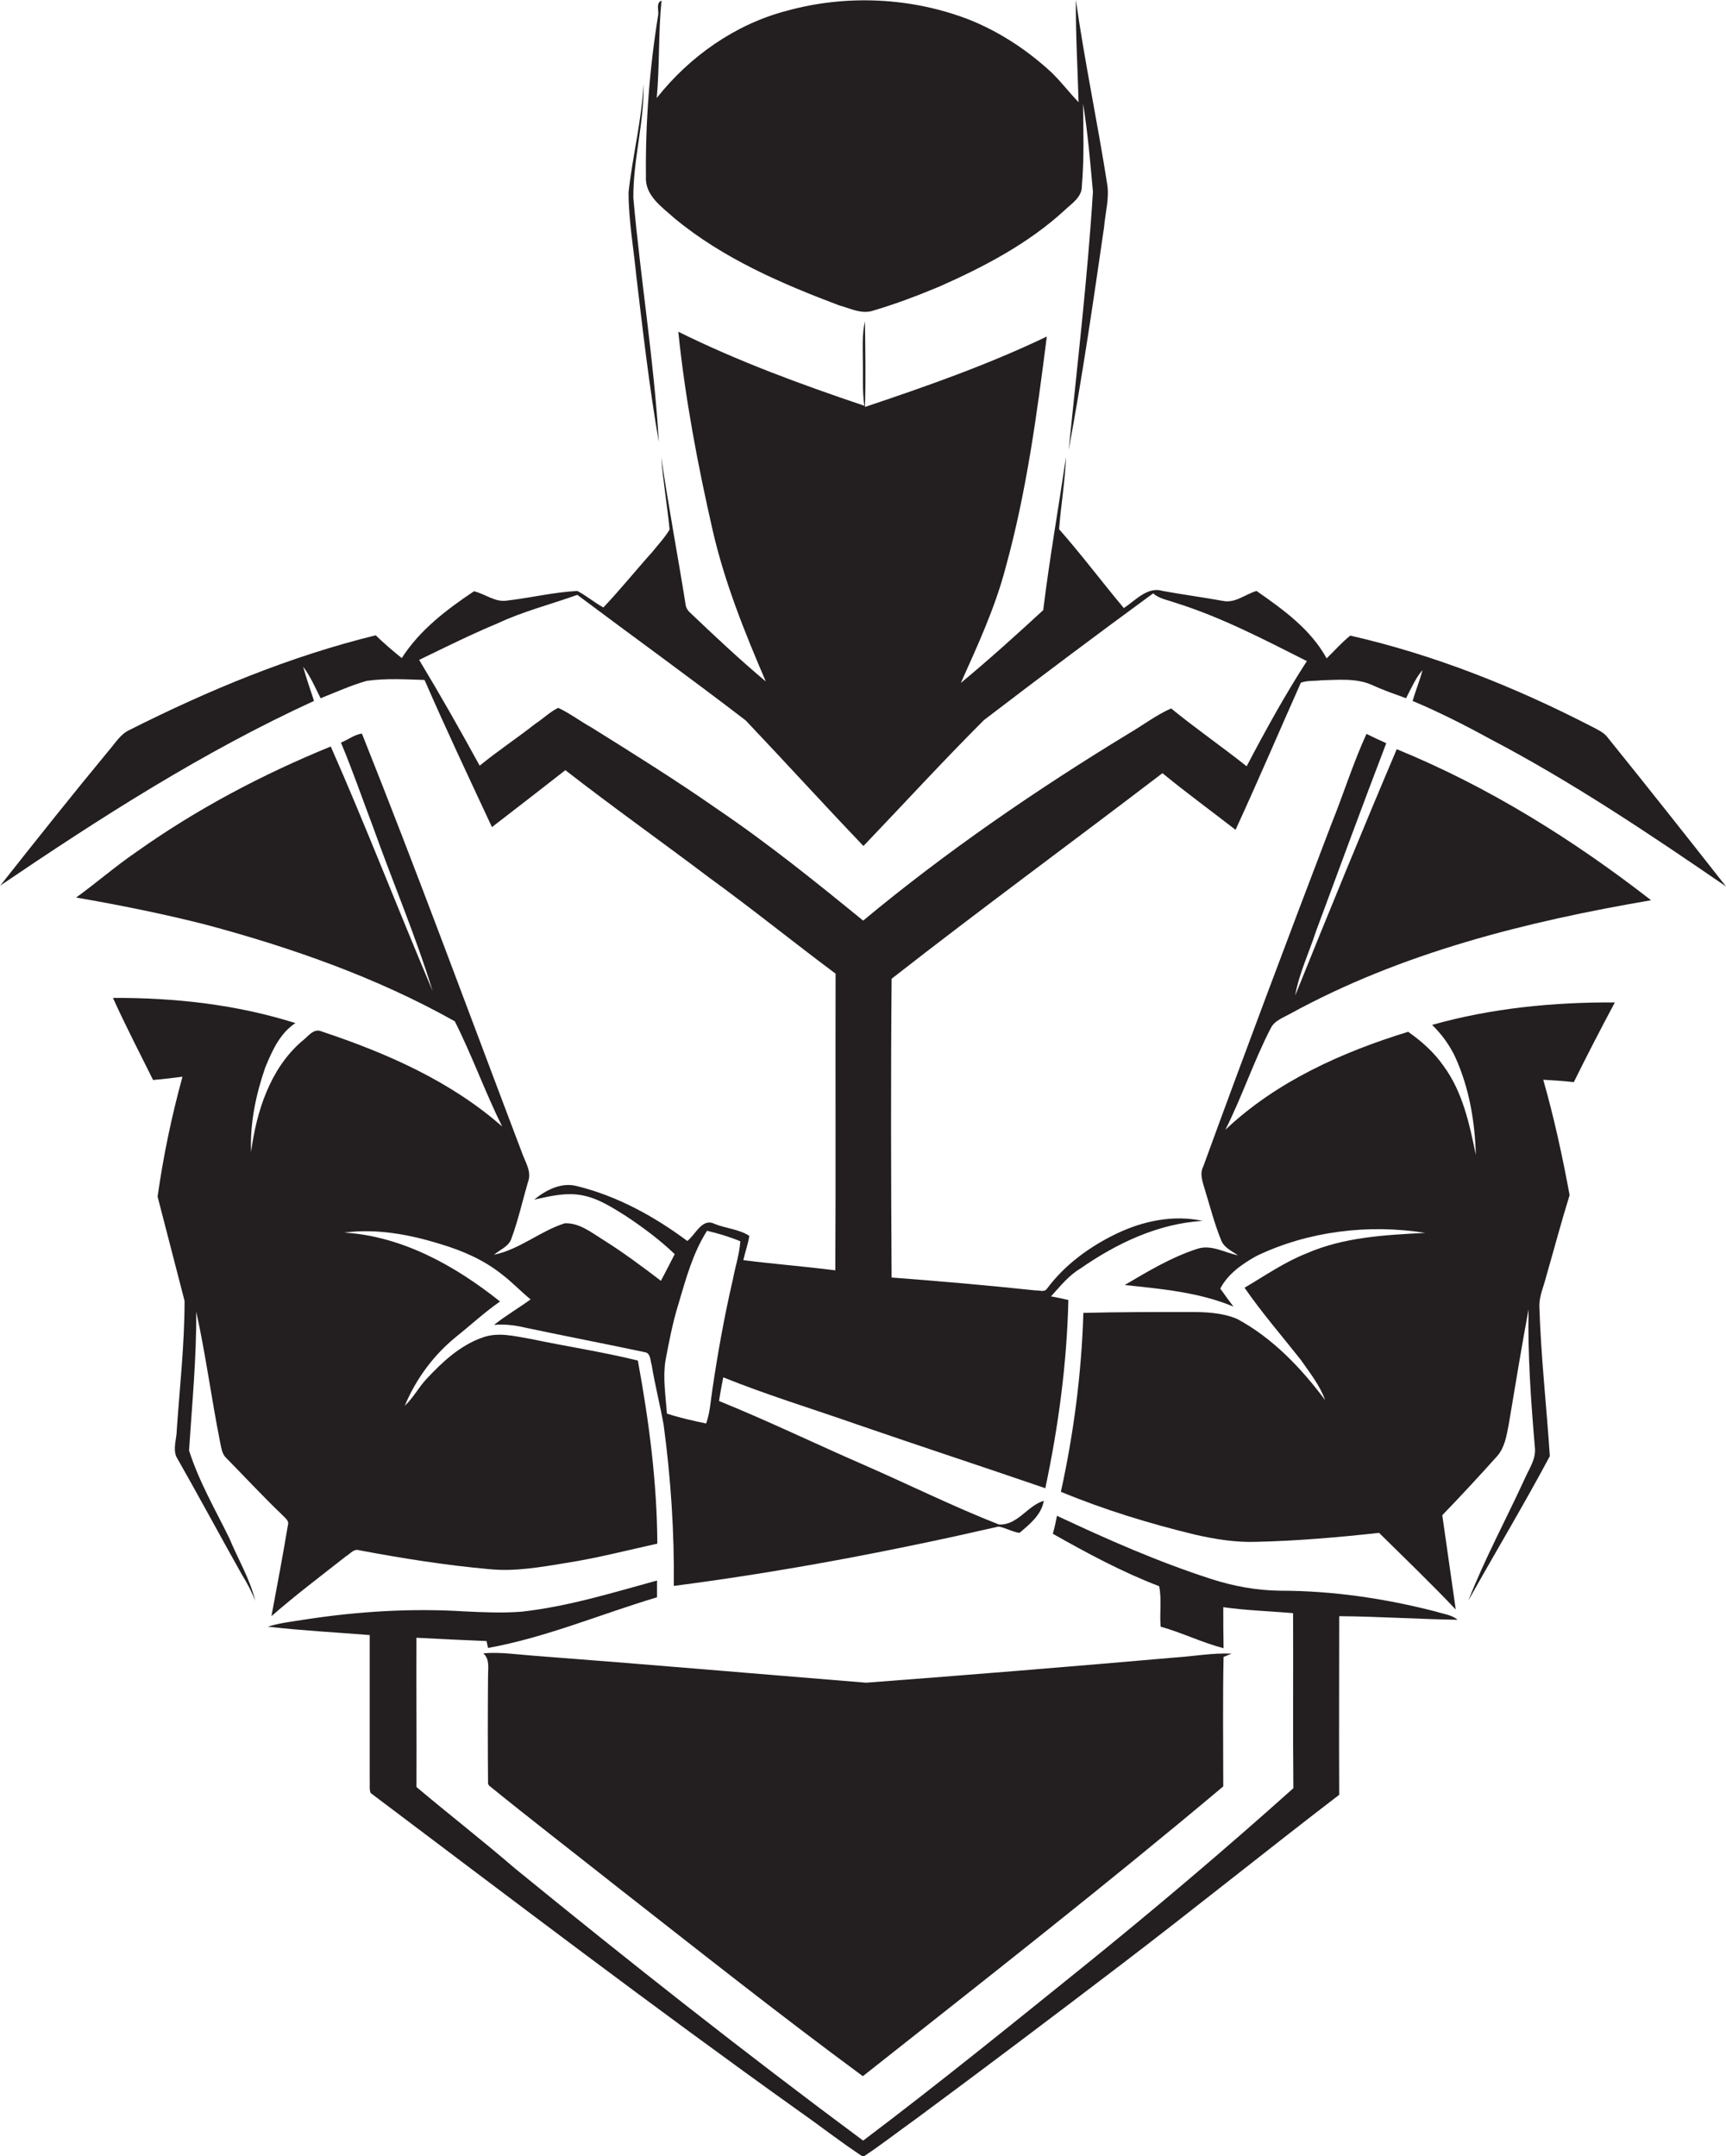 <?xml version="1.0" encoding="utf-8"?>
<!-- Generator: Adobe Illustrator 19.2.0, SVG Export Plug-In . SVG Version: 6.00 Build 0)  -->
<svg version="1.1" id="Layer_1" xmlns="http://www.w3.org/2000/svg" xmlns:xlink="http://www.w3.org/1999/xlink" x="0px" y="0px"
	 viewBox="0 0 576.1 719.5" enable-background="new 0 0 576.1 719.5" xml:space="preserve">
<g>
	<path fill="#231F20" d="M215.6,58.9c-0.4,6.4,5.4,10.2,9.6,14c16.1,13.3,35.5,21.7,54.9,29c3.7,1,7.6,3.1,11.5,1.7
		c7.5-2.2,14.8-5,22-8c14.9-6.6,29.6-14.3,41.7-25.4c2.4-2.3,5.9-4.4,5.8-8.2c0.8-9.1,0.5-18.3,0.4-27.4c1.6,9.7,2.4,19.6,3.3,29.4
		c-1.8,28.8-5.2,57.4-8.1,86.1c4.6-24.6,8.2-49.4,11.8-74.2c0.4-4.9,1.9-9.9,1-14.8C366.3,40.7,362,20.4,359.1,0
		c-0.1,11.4,0.6,22.8,0.9,34.1c-3.1-3.2-5.8-6.8-9-9.9c-8-7.4-17.2-13.5-27.4-17.6c-19.3-7.5-41.1-8.5-61-3
		c-17.2,4.5-32.4,15.2-43.4,29.1c1-10.8,0.5-21.7,1.6-32.5c-1.9,0.8-0.9,3.1-1.1,4.7C216.8,22.8,215.4,40.9,215.6,58.9z"/>
	<path fill="#231F20" d="M219.9,147.5c-1.6-27.3-6.1-54.3-8.5-81.5c-0.1-12.8,3.7-25.3,3.4-38c-0.6,12.2-3.7,24.1-5,36.2
		c0,9.4,1.7,18.7,2.6,28C214.6,110.6,216.7,129.1,219.9,147.5z"/>
	<path fill="#231F20" d="M63.1,484c1-15.4,2.5-30.8,2.4-46.3c3.2,14.5,5.1,29.2,8,43.7c0.4,1.8,0.6,3.8,2,5.1
		c6.3,6.4,12.4,13,18.9,19.2c0.8,0.9,2.2,1.8,1.7,3.2c-1.7,10.2-3.6,20.3-5.5,30.4c8-7,16.5-13.4,24.9-20c1.4-0.8,2.6-2.6,4.4-2
		c14.3,2.7,28.8,5,43.3,6.3c8.7,0.9,17.4-0.7,26-2.1c10.2-1.6,20.2-4.2,30.2-6.4c-0.1-20.5-2.8-41-6.5-61.1
		c-11.8-2.9-23.8-4.7-35.7-7.2c-5.3-0.9-10.9-2.4-16.1-0.5c-7.5,2.6-13.5,8.2-18.8,13.9c-2.6,2.8-4.4,6.3-7.2,8.9
		c3.7-8.9,9.6-16.9,17.1-23c4.9-3.9,9.5-8.2,14.7-11.8c-14.9-11.9-32.6-21.8-52-23c10.8-1.4,21.7,0.6,32,3.8
		c7.4,2.2,14.6,5.3,20.7,10.2c3.3,2.5,6.2,5.6,9.5,8.3c-4,2.9-8.3,5.4-12.2,8.5c3.5-0.3,7,0.1,10.3,0.9c13.3,2.8,26.7,5.4,40,8.2
		c2,0.3,1.8,2.7,2.3,4.2c1.1,6.7,2.8,13.3,4,20c2.4,17.8,3.6,35.8,3.4,53.8c36.4-4.7,72.6-11.6,108.4-19.8c2.4,0.4,4.6,1.8,7,2.1
		c3.4-2.9,7.3-6,8.1-10.7c-5.5,1.6-8.8,8.3-15,7.9c-15.3-6-30-13.3-45.1-19.9c-16.1-7-32-14.7-48.3-21.3c0.4-2.7,0.9-5.3,1.4-7.9
		c14.6,5.9,29.8,10.5,44.6,15.7c20.9,7.2,41.9,14.1,62.9,21.3c4.4-20.7,7.2-41.7,7.7-62.8c-1.9-0.4-3.8-0.9-5.8-1.2
		c3-3.3,5.8-6.9,9.8-9.3c12.1-8.4,25.9-15,40.8-15.9c-9.7-2.1-19.8,0-28.6,4.2c-9,4.3-17.4,10.4-23.4,18.5c-0.9,1.2-2.6,0.4-3.8,0.5
		c-16-1.7-32-3.1-48-4.3c-0.2-33.2-0.3-66.4,0-99.7c29.8-23.3,60.3-45.6,90.4-68.6c7.9,6.5,16.3,12.6,24.4,18.9
		c7.5-16.3,14.5-32.7,21.8-49.1c2.2-0.8,4.6-0.5,6.9-0.8c5.6-0.1,11.6-0.8,16.9,1.6c3.7,1.7,7.5,3,11.3,4.4c1.7-3.2,3.1-6.6,5.5-9.4
		c-0.9,3.5-2.3,6.8-3.3,10.3c8.8,3.7,17.3,8,25.7,12.6c27.5,14.4,53.4,31.8,78.9,49.3c-13.2-16.8-26.5-33.6-39.9-50.2
		c-1.3-1.4-3.1-2.2-4.8-3.1c-25.6-13.2-52.6-24-80.7-30.4c-2.9,2.3-5.3,5.1-7.9,7.6c-5.3-9.7-14.5-16.3-23.4-22.5
		c-3.8,1.1-7.1,4.2-11.3,3.3c-6.7-1.2-13.4-2.1-20-3.3c-5.1-1.6-9.1,3.2-13,5.7c-7.3-8.7-14.1-17.8-21.6-26.3c0.6-8,2-16,2.3-24.1
		c-2.5,17-5.5,34-7.6,51.1c-9,8.3-18.1,16.5-27.5,24.3c5.6-12.5,11.4-25,14.9-38.3c7-25.3,10.5-51.3,13.8-77.3
		c-19.6,9.4-40.1,16.6-60.7,23.5c0.3-9.5,0.1-19.1,0-28.6c-1,4.4-0.7,8.9-0.7,13.4c0.1,5-0.2,9.9,0.5,14.8
		c-21.1-7.1-42.1-14.8-62.1-24.7c2.3,22.4,6.5,44.5,11.5,66.4c4,17.4,10.7,34,17.7,50.3c-8.7-7.3-17-15.1-25.2-22.9
		c-0.9-0.8-1.5-1.8-1.6-3c-2.6-16.3-5.7-32.6-8.1-49c0.6,8.1,2,16.1,2.8,24.2c-1.6,2.7-3.8,5-5.7,7.4c-5.5,6.1-10.7,12.6-16.4,18.6
		c-3-1.6-5.6-3.9-8.7-5.5c-7.9,0.4-15.5,2.3-23.4,3.2c-4,0.7-7.3-2.2-11.1-3.1c-9.1,6.1-18.1,12.9-24.1,22.3c-3-2.4-5.9-4.9-8.7-7.6
		c-28.6,7-56,18.4-82.2,31.6c-2.9,1.3-4.6,4.2-6.6,6.5c-12.4,15-24.5,30.2-36.5,45.4c33.5-22.7,67.8-44.7,104.7-61.6
		c-1.2-3.8-2.6-7.6-3.6-11.4c2.4,3.2,4,6.9,5.8,10.5c5.1-2,10.1-4.3,15.4-5.8c6.4-0.9,12.9-0.5,19.3-0.3
		c7.2,16.5,14.9,32.8,22.5,49.1c8.2-6.3,16.3-12.6,24.5-19c15.8,12.3,32.2,23.9,48.2,36c14.2,10.3,27.9,21.4,42,31.9
		c-0.1,33,0.1,66-0.1,99c-10.2-1.3-20.5-2.1-30.7-3.4c0.6-2.7,1.6-5.4,2-8.1c-3.3-2.2-7.9-2.5-11.6-4c-4.2-2.1-6.3,3.6-9.1,5.7
		c-11-8.2-23.4-15-36.8-18.3c-5.2-1.4-10.4,1.3-14.3,4.5c4.7-1,9.4-2.2,14.2-1.7c6.2,0.6,11.5,4.1,16.6,7.3
		c5.7,3.8,11.2,7.9,16.1,12.6c-1.5,3-3.1,6-4.6,8.9c-6.3-4.8-12.6-9.5-19.3-13.7c-3.9-2.4-7.9-5.7-12.8-5.5
		c-8.2,2.6-15,8.7-23.6,10.5c2.1-1.8,5.1-2.8,5.9-5.7c2.2-6,3.6-12.3,5.4-18.5c1.4-3.5-0.9-6.7-2-9.9
		c-17.7-46.6-34.9-93.5-53.4-139.8c-2.5,0.3-4.7,2.1-7,3c3.9,9.3,7.2,18.9,10.8,28.4c6.5,18.2,14.1,36,19.8,54.5
		c-11.5-27.1-22.1-54.6-34-81.6c-22.8,9.3-44.8,20.9-64.9,35.2c-6.9,4.7-13.3,10.3-20.1,15.2c14.5,2.5,28.9,5.4,43.1,9
		c28.8,7.7,57.3,17.7,83.3,32.3c5.8,11.5,10.1,23.6,15.8,35.1c-17.3-15.2-38.6-24.5-60.2-31.7c-2.8-1.3-4.7,1.9-6.7,3.3
		c-10.6,9.2-15.1,23.4-16.9,36.9c-0.4-9.6,1.6-19.1,4.7-28.1c2.3-5.6,4.9-11.5,10.1-14.9c-19.6-6.2-40.3-8.5-60.9-8.4
		c4.2,9.3,8.9,18.3,13.4,27.4c3.3-0.3,6.6-0.7,9.8-1.1c-3.6,13.1-6.4,26.5-8.3,40c3,11.6,6,23.2,9,34.8c0,14.4-1.6,28.7-2.6,43
		c0,2.9-1.3,6-0.2,8.9c7.4,13,14.5,26.2,21.8,39.2c1.8,2.9,3.4,5.9,4.6,9c-1.8-7.4-5.8-14-8.7-21C72,504,66.4,494.4,63.1,484z
		 M239.3,269.9c-13.6-9.5-27.7-18.3-41.8-27.1c-3.8-2.1-7.3-4.8-11.2-6.6c-2.8,1.4-5,3.6-7.6,5.3c-6.1,4.8-12.6,9.1-18.6,14
		c-6.5-11.9-13.2-23.7-20.2-35.3c8.7-4.2,17.3-8.5,26.2-12.2c8.5-4,17.7-6.3,26.6-9.5c18.7,14,37.7,27.7,56.2,41.9
		c13.2,13.9,26.1,28.1,39.3,41.9c13.4-14,26.5-28.3,40.2-42c18.7-14.3,37.5-28.4,56.5-42.3c2,1.8,4.8,2.2,7.3,3.1
		c15.4,4.8,29.7,12.3,44,19.5c-7.3,11.3-13.8,23.1-20.1,35.1c-8.3-6.6-17-12.6-25.2-19.3c-5,2.2-9.4,5.6-14.2,8.4
		c-30.9,18.8-60.8,39.3-88.6,62.4C272.3,294.3,256.3,281.4,239.3,269.9z M222.1,454.1c1.2-6.3,2.4-12.7,4.3-18.8
		c2.5-8.4,4.8-17.1,9.6-24.6c3.8,0.9,7.5,2,11.1,3.5c-0.3,4.4-1.7,8.5-2.5,12.8c-2.8,12.1-5,24.3-6.8,36.5
		c-0.6,3.9-0.8,7.8-2.1,11.5c-4.4-0.9-8.8-1.9-13.1-3.3C222.2,465.9,221.2,459.9,222.1,454.1z"/>
	<path fill="#231F20" d="M430.6,338.3c37.2-20.4,78.9-30.8,120.5-37.9c-26-20.2-54.3-37.9-84.9-50.4c-11.6,27.3-22.8,54.7-33.9,82.2
		c1.3-7.4,4.6-14.2,6.9-21.3c7.8-21,15.5-42,23.5-62.9c-2.2-1-4.4-2-6.6-3.1c-4.5,9.8-7.7,20.2-11.8,30.3
		c-14.5,38-28.8,76-42.7,114.1c-1.3,2.5-0.1,5.3,0.6,7.8c1.7,5.5,3.1,11.1,5.3,16.5c0.9,2.7,3.6,3.8,5.7,5.3
		c-4.4-0.9-8.9-3.7-13.5-2.2c-8.7,2.8-16.5,7.5-24.3,12.1c12.3,1.3,24.8,2.4,36.3,7.2c-1.5-2-3-4-4.4-6c2.5-4.9,7.4-8.3,12.1-10.9
		c17.3-8.3,37.4-10.7,56.3-7.7c-13.4,0.7-27.1,1.4-39.5,6.8c-7.4,2.9-14,7.5-20.8,11.5c5.8,8.4,12.5,16.1,18.8,24.1
		c3,4.3,6.3,8.4,8.1,13.4c-8-10.7-17.5-20.7-29.4-27.1c-5-2.1-10.5-2.3-15.8-2.3c-11.8,0-23.7,0-35.5,0.3
		c-0.6,20.1-3.2,40.1-7.5,59.7c14.5,6,29.5,10.6,44.8,14.3c6.6,1.5,13.4,2.6,20.1,2.4c13.8-0.3,27.6-1.5,41.3-3
		c8.6,8.5,17.3,16.8,25.6,25.6c-1.5-10.5-3-21-4.5-31.5c6.3-6.5,12.4-13.1,18.4-19.8c2.4-2.8,3-6.5,3.7-10c2.2-13,4.3-26,6.7-38.9
		c-0.3,15.4,0.8,30.7,2.1,46c0.5,4-2,7.3-3.5,10.8c-6.2,13.5-13.3,26.6-18.7,40.4c9-16.1,18.5-31.9,27.2-48.2
		c-1.1-16.7-3-33.4-3.5-50.2c0-3.4,1.5-6.5,2.3-9.8c2.6-9,5-18.1,7.8-27.1c-2.4-13-5.2-25.9-8.8-38.5c3.4,0.2,6.8,0.4,10.2,0.8
		c4.4-8.9,9-17.8,13.7-26.6c-20.5-0.1-41.2,1.9-61,7.5c3.2,3.1,5.9,6.8,7.8,10.9c4.6,10.2,6.5,21.4,6.8,32.5
		c-2.1-10.3-4.4-21-10.7-29.6c-3.2-4.6-7.3-8.3-11.9-11.5c-22.1,6.8-44,16.6-61,32.7c5.6-11.1,9.5-23,15.2-34
		C425.5,340.5,428.3,339.6,430.6,338.3z"/>
	<path fill="#231F20" d="M486.5,540.5c-2-1.7-4.7-1.9-7.1-2.7c-17-4.4-34.6-7-52.2-7c-7.8-0.1-15.5-1.5-22.9-3.9
		c-17.7-5.7-34.7-13.2-51.5-21.1c-0.4,2-0.8,4-1.4,6c11.5,6.5,23.2,12.8,35.5,17.5c0.9,4.4,0.1,9,0.5,13.5c7.1,2,13.8,5.3,21,7.2
		c-0.1-4.6-0.1-9.2-0.1-13.7c7.7,1.1,15.5,1.3,23.3,2c0.1,19.5-0.1,38.9,0.1,58.4c-22.9,20.5-46.4,40.4-70.3,59.7
		c-24.2,19.5-48.5,39.2-73.3,57.9c-39.5-29.3-78.2-59.8-116.3-90.9c-10.8-9.3-22-18-32.8-27.1c0.1-16.6-0.1-33.2,0-49.8
		c7.8,0.4,15.6,0.8,23.4,1.1c0.1,0.6,0.4,1.7,0.5,2.3c19.4-3.5,37.6-11.3,56.4-16.9c0-1.9,0-3.7,0-5.6c-14.9,4.1-29.8,8.7-45.2,10.4
		c-6.4,0.5-12.8,0.2-19.1-0.1c-17.7-1.1-35.5,0-53.1,2.7c-4.2,0.7-8.4,1.1-12.5,2.4c11.3,1.3,22.6,1.9,34,2.8c0,16.2,0,32.4,0,48.6
		c0.1,1.3-0.2,2.8,0.3,4.1c47.3,35.6,94.3,71.4,142.5,105.8c7.3,5.1,14.4,10.7,21.9,15.6c6.1-4,11.8-8.5,17.7-12.7
		c23-17,45.8-34.2,68.5-51.5c24.4-18.6,48.3-37.9,72.7-56.6c-0.1-19.9,0-39.8,0-59.6C460.2,539.4,473.3,540.3,486.5,540.5z"/>
	<path fill="#231F20" d="M411.1,551.8c-6.4-0.3-12.7,0.9-19,1.3c-34.3,3-68.6,5.8-103,8.4c-37-3-73.9-6.2-110.9-9
		c-5.6-0.4-11.2-1.3-16.9-0.8c2.2,1.9,1.6,4.8,1.6,7.3c-0.1,12.1-0.1,24.2,0,36.2l0.3,0.6c14.2,11.5,28.7,22.7,43,34
		c27.1,21.2,54.1,42.6,81.8,63c40.4-31.9,80.9-63.6,120.3-96.7c0-14.4-0.2-28.8,0.1-43.2C409.3,552.5,410.2,552.2,411.1,551.8z"/>
</g>
</svg>
